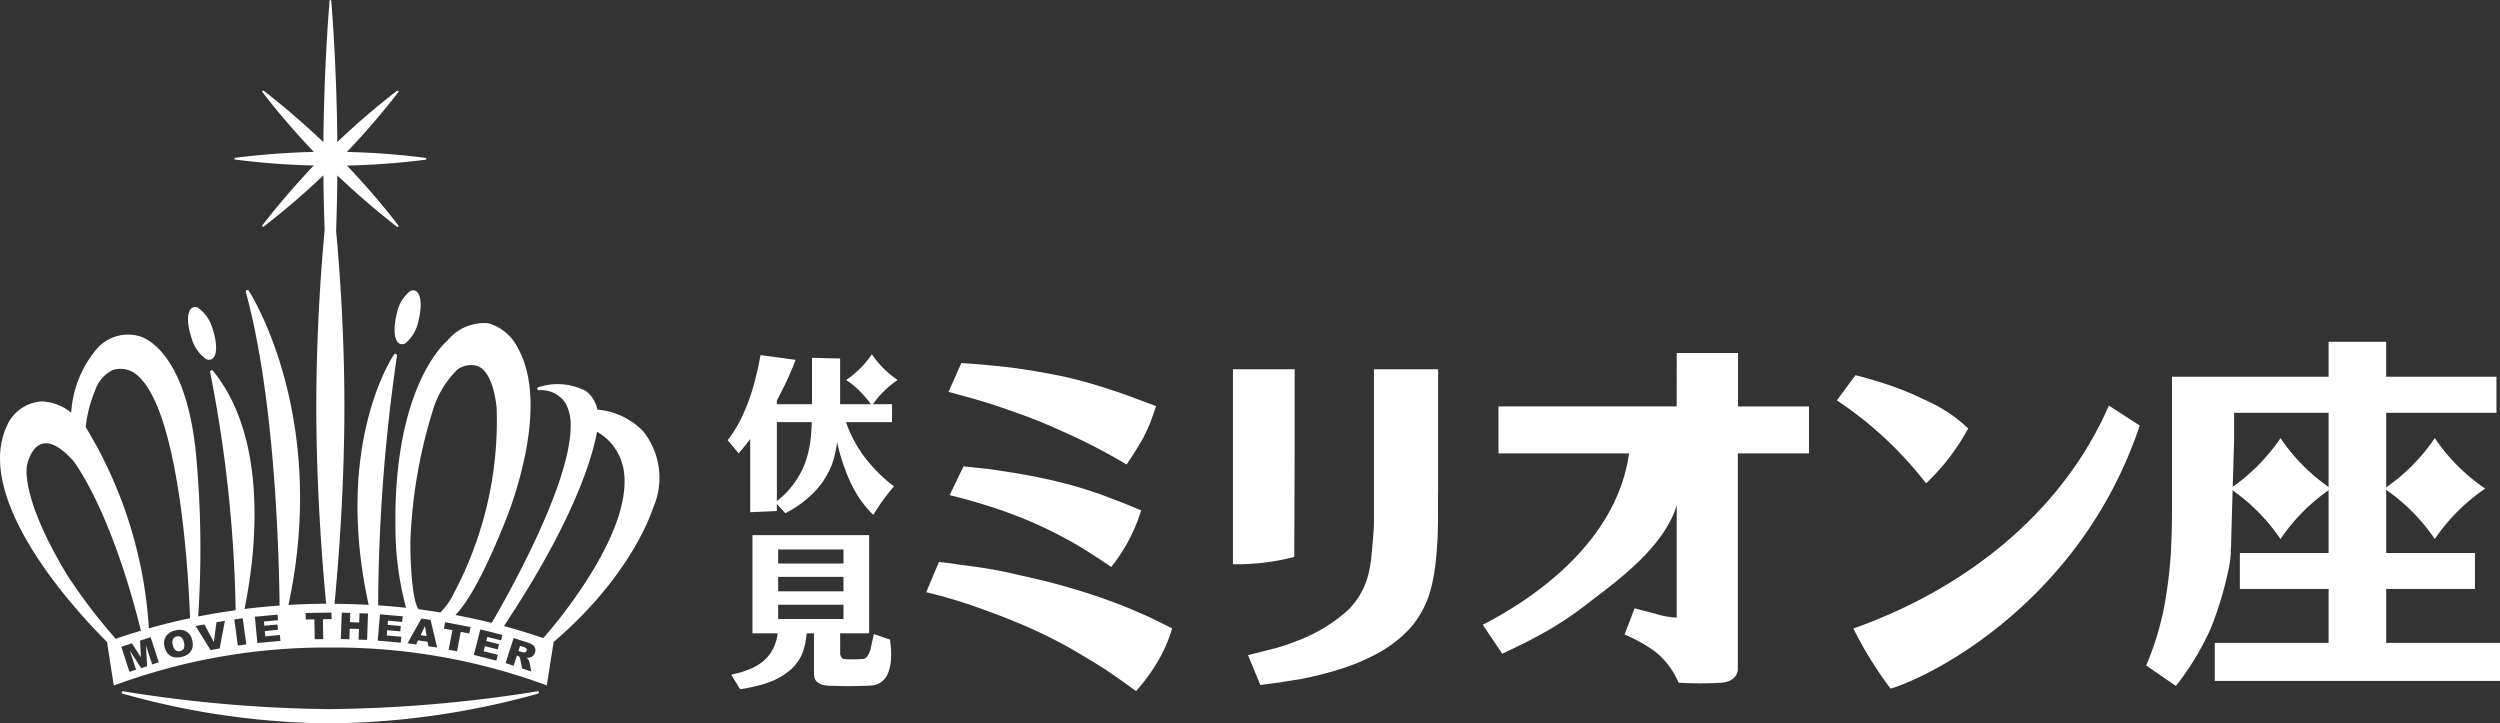 <svg xmlns="http://www.w3.org/2000/svg" viewBox="0 0 165 47.739">
  <rect x="0" y="0" width="165" height="47.739" fill="#333333" stroke="none"/>
  <defs>
    <style>
      .a {
        fill: #fff;
      }
    </style>
  </defs>
  <g>
    <g>
      <path class="a" d="M62.625,37.159l.627.1c.481.063.907.12,1.276.167.946.144,1.791.3,2.529.482q.985.217,1.878.433.965.241,1.855.507A38.125,38.125,0,0,1,74.4,40.1q.7.286,1.495.648.6.29,1.467.723a9.633,9.633,0,0,1-.939,2.169,12.474,12.474,0,0,1-1.445,1.975c-.627-.464-1.309-.948-2.047-1.445q-.94-.6-2.144-1.3-1.4-.8-3.082-1.541-1.446-.627-3.228-1.252a31.562,31.562,0,0,0-3.348-.99l.843-2C62.183,37.118,62.4,37.141,62.625,37.159Zm2.553-6.216c.562.082,1.092.16,1.59.241q1.685.267,3.131.626,1.3.317,2.745.818c.419.161.86.331,1.327.507.415.16.865.346,1.347.553a12.013,12.013,0,0,1-.819,1.977,12.372,12.372,0,0,1-1.156,1.757q-1.229-.843-2.361-1.517-1.276-.723-2.5-1.278a28.345,28.345,0,0,0-2.866-1.106q-1.374-.459-2.939-.843l.916-1.9C64.167,30.84,64.7,30.9,65.178,30.943Zm1.662-6.67q1.758.242,3.349.578a29.879,29.879,0,0,1,3.107.869c.465.145.97.32,1.517.529.433.161.931.344,1.492.554-.144.419-.272.778-.384,1.085-.161.384-.321.728-.482,1.036q-.505.889-1.084,1.733a39.208,39.208,0,0,0-4.408-2.265q-1.47-.673-3.083-1.228-1.517-.555-3.2-1.011l-1.06-.291.843-1.9Q65.25,24.081,66.84,24.273Z"/>
      <g>
        <g>
          <path class="a" d="M153.841,32.248a12.484,12.484,0,0,0-3.328,3.328,12.484,12.484,0,0,0-3.328-3.328,12.492,12.492,0,0,0,3.328-3.33A12.492,12.492,0,0,0,153.841,32.248Z"/>
          <path class="a" d="M164.024,32.248a12.47,12.47,0,0,0-3.328,3.328,12.484,12.484,0,0,0-3.328-3.328,12.492,12.492,0,0,0,3.328-3.33A12.477,12.477,0,0,0,164.024,32.248Z"/>
        </g>
        <path class="a" d="M157.488,42.431V38.87h5.859V36.5h-5.859V27.244h7.278l0,0V24.866h-7.28V22.559h-3.8v2.307H143.353v8.666q0,1.58-.077,2.955a29.326,29.326,0,0,1-.33,2.928,18.531,18.531,0,0,1-.51,2.293,19.809,19.809,0,0,1-.789,2.215l1.962,1.349a17.864,17.864,0,0,0,2.01-3.183c.106-.2.206-.421.3-.638a22.961,22.961,0,0,0,1.219-4.143c.043-.25.074-.489.09-.713,0-.071.012-.146.015-.217-.009.02-.014.04-.022.057.011-.123.02-.251.031-.375.009-.589.13-4.7.2-7.043V27.244h6.234V36.5h-5.856V38.87h5.856v3.561h-7.51v2.511H165V42.431Z"/>
      </g>
      <g>
        <path class="a" d="M81.375,24.372V28.1h0v9.137a14.856,14.856,0,0,0,4.047-.481l.025-7.2V24.372Z"/>
        <path class="a" d="M90.681,24.372V34.495c0,.588-.187,2.4-.187,2.4-.028.244-.07.471-.108.681A5.07,5.07,0,0,1,89.037,40.2a10.445,10.445,0,0,1-3.492,2.121,11.894,11.894,0,0,1-1.35.456c-.192.049-.417.106-.673.168-.226.067-.451.122-.675.171-.159.047-.32.087-.48.12l.817,1.975c.466-.064.892-.121,1.276-.168q.7-.12,1.349-.217a24.971,24.971,0,0,0,2.674-.673,14.185,14.185,0,0,0,2.5-1.063,8.518,8.518,0,0,0,2.072-1.612,6.486,6.486,0,0,0,1.445-2.866,12.744,12.744,0,0,0,.264-1.592q.072-.673.121-1.613c.016-.415.024-.891.024-1.421V32.522h.007v-8.15Z"/>
      </g>
      <g>
        <path class="a" d="M139.186,26.768c-3.128,7.172-9.591,12.14-16.863,14.714a25.186,25.186,0,0,0,2.457,3.968c2.946-.89,12.613-5.916,16.442-17.365Z"/>
        <path class="a" d="M128.046,26.9c-.323-.188-.675-.356-1.033-.524-.115-.053-.884-.432-1.819-.778s-2.035-.659-2.733-.835l-1.228,1.662A24.654,24.654,0,0,1,127.12,31.9a15.8,15.8,0,0,0,1.363-1.477A15.179,15.179,0,0,0,129.9,28.28,9.1,9.1,0,0,0,128.046,26.9Z"/>
      </g>
      <path class="a" d="M119.393,29.925v-3.1H114.71V23.3h-4.044l-.007,3.524H98.9v.3l-.018.009a.408.408,0,0,0,.018.042v2.751h8.617c-.741,5.317-5.38,9.106-9.656,11.308l1.291,1.913q.789-.375,1.481-.717c.51-.264.986-.519,1.433-.768a23.01,23.01,0,0,0,2.714-1.824c1.514-1.184,5.045-3.6,5.884-6.505v7.424a2.475,2.475,0,0,1-.422-.032c-.133-.016-.28-.042-.445-.074-.066-.015-.131-.032-.2-.048s-.132-.034-.2-.049a.829.829,0,0,0-.125-.05.253.253,0,0,1-.122-.027l-1.161-.3-.107-.028-.661,1.733a9.942,9.942,0,0,1,2,1.11,5.144,5.144,0,0,1,1.555,2.049.1.1,0,0,1,.024,0s.007.013.012.016a21.928,21.928,0,0,0,2.735.007c.961-.052,1.123-.626,1.15-.836h0v-.011c0-.041,0-.067,0-.067l0,0V29.925Z"/>
      <g>
        <g>
          <path class="a" d="M59.243,25.077a6.393,6.393,0,0,0-1.7,1.7,6.371,6.371,0,0,0-1.694-1.7,6.36,6.36,0,0,0,1.694-1.693A6.382,6.382,0,0,0,59.243,25.077Z"/>
          <path class="a" d="M56.966,30.04a8.5,8.5,0,0,1-1.13-2.18h3.038V26.677H55.448V23.661l-1.856-.045v3.061H51.271v-.236c.135-.253.251-.482.348-.683.127-.246.239-.475.337-.684q.111-.248.246-.56c.037-.1.079-.191.123-.281l.112-.291c.023-.06.049-.124.079-.191l-2.32-.314q-.079.414-.146.75-.09.4-.179.752a13.264,13.264,0,0,1-1.083,2.941,9.4,9.4,0,0,1-.763,1.174l.725.863.224-.258c.209-.248.388-.475.538-.684v4.831l1.759-.078v-.471l.561.616a7.174,7.174,0,0,0,1.659-1.155A5.549,5.549,0,0,0,54.713,31.1a4.827,4.827,0,0,0,.347-.93,8.741,8.741,0,0,0,.191-.975,12.874,12.874,0,0,0,.515,1.748,9.5,9.5,0,0,0,.774,1.659,6.809,6.809,0,0,0,1.1,1.379A13.879,13.879,0,0,1,59,32.1,10.305,10.305,0,0,1,56.966,30.04Zm-3.486-.886a7.47,7.47,0,0,1-.3,1.278,5.264,5.264,0,0,1-.662,1.311,5.339,5.339,0,0,1-1.245,1.323V27.86h2.3A11.693,11.693,0,0,1,53.48,29.154Z"/>
        </g>
        <path class="a" d="M58.736,42.213l-1.06-.365L57.444,42.9c-.121.346-.294.627-.533.593a7.959,7.959,0,0,1-1.25,0,.386.386,0,0,1-.181-.225.342.342,0,0,1-.029-.142V41.8h1.912V35.318h-7.7V41.8h1.664a3.062,3.062,0,0,1-.185.75,2.7,2.7,0,0,1-.616.952,3.191,3.191,0,0,1-1.054.662c-.18.075-.377.145-.594.214-.1.021-.2.048-.314.077-.082.023-.183.049-.3.079l.582.953a9.1,9.1,0,0,0,.987-.19,6.387,6.387,0,0,0,.952-.281,4.4,4.4,0,0,0,1.357-.784,2.9,2.9,0,0,0,.875-1.278,5.1,5.1,0,0,0,.179-.807c.019-.1.035-.221.049-.347h.477v2.509a2.358,2.358,0,0,0,.023.383.6.6,0,0,0,.179.313,1.062,1.062,0,0,0,.449.213,2.27,2.27,0,0,0,.247.034,2.205,2.205,0,0,0,.246.011l.892.022c.284,0,.586,0,.908-.012h.19c.082-.007.164-.01.246-.01s.173,0,.247-.011c.093,0,.181-.009.264-.018C59.034,45.014,58.861,43,58.736,42.213ZM55.67,39.03H51.359v-.956H55.67Zm0-2.765v.928H51.359v-.928Zm-4.311,4.587v-.941H55.67v.941Z"/>
      </g>
    </g>
    <g>
      <path class="a" d="M27.046,19.226a2.55,2.55,0,0,0-.862,1.5c-.224.853-.214,1.835.248,1.977a.411.411,0,0,0,.326-.048,2.538,2.538,0,0,0,.862-1.5,4.162,4.162,0,0,0,.144-1.031c0-.477-.116-.862-.392-.946A.406.406,0,0,0,27.046,19.226Z"/>
      <path class="a" d="M13.606,23.7a.412.412,0,0,0,.331.02c.45-.182.385-1.162.1-1.992a2.512,2.512,0,0,0-.971-1.417.416.416,0,0,0-.331-.02c-.45.182-.385,1.163-.1,1.992A2.514,2.514,0,0,0,13.606,23.7Z"/>
      <path class="a" d="M35.493,45.623l-.056.009a91.531,91.531,0,0,1-13.69,1.17A90.121,90.121,0,0,1,8.129,45.627l-.021,0a.078.078,0,0,0-.023.152l.016.005a51.824,51.824,0,0,0,13.647,1.959A52.728,52.728,0,0,0,35.49,45.785l.033-.013a.077.077,0,0,0-.03-.149Z"/>
      <g>
        <path class="a" d="M11.952,42.053a.357.357,0,0,0-.3-.045.345.345,0,0,0-.235.177.569.569,0,0,0-.009.394.562.562,0,0,0,.188.342.345.345,0,0,0,.295.047.35.35,0,0,0,.243-.175.625.625,0,0,0,0-.416A.526.526,0,0,0,11.952,42.053Z"/>
        <polygon class="a" points="27.763 41.921 28.156 41.976 28.048 41.327 27.763 41.921"/>
        <path class="a" d="M42.456,28.471a4.77,4.77,0,0,0-3.031-1.435,2,2,0,0,0-.771-1.237,4.045,4.045,0,0,0-3.105-.247v0a.1.1,0,0,0-.089.1.105.105,0,0,0,.1.105v0a1.906,1.906,0,0,1,1.783.882,3.033,3.033,0,0,1,.32,1.489c0,3.825-4.151,11.172-5.209,12.982q-1.175-.291-2.394-.517c.809-.844,1.834-2.6,3.211-6,.127-.3,3.153-7.5.939-11.565l0,.006a3.134,3.134,0,0,0-1.987-1.7,3.132,3.132,0,0,0-2.7,1.153c-.037.036-3.572,2.9-3.423,12.384a20.584,20.584,0,0,0,.633,4.988,1.343,1.343,0,0,0,.078.258q-.916-.1-1.852-.164A116.428,116.428,0,0,1,26.2,23.484a.113.113,0,0,0-.061-.123.1.1,0,0,0-.127.031c-.043.056-4.021,5.857-1.68,16.529q-1.116-.06-2.255-.067c.241-2.483.653-7.535.653-13.039,0-4.765-.308-9.008-.547-11.583.04-1.126.07-2.356.082-3.654a51.735,51.735,0,0,0,3.924,3.379l.009.008a.064.064,0,0,0,.038.015.062.062,0,0,0,.064-.06.057.057,0,0,0-.016-.044l0-.009A49.77,49.77,0,0,0,22.9,10.93a51.661,51.661,0,0,0,5.175-.386h.013a.07.07,0,0,0,.037-.017.062.062,0,0,0,0-.088.066.066,0,0,0-.043-.02l-.01,0a49.892,49.892,0,0,0-5.176-.391,51.37,51.37,0,0,0,3.386-3.933l.009-.009a.067.067,0,0,0,.014-.037.061.061,0,0,0-.06-.065A.06.06,0,0,0,26.2,6l-.008,0a49.646,49.646,0,0,0-3.927,3.373c-.038-4.192-.275-7.719-.392-9.23L21.868.093a.138.138,0,0,0-.016-.06.047.047,0,0,0-.088-.006.144.144,0,0,0-.02.072l0,.042c-.119,1.5-.361,5.014-.4,9.239-1.7-1.615-3.223-2.837-3.909-3.367l-.026-.02a.062.062,0,0,0-.086.09l.016.02a49.634,49.634,0,0,0,3.374,3.923c-2.346.057-4.3.274-5.157.385l-.032,0a.065.065,0,0,0-.037.016.063.063,0,0,0,.04.108l.025,0a49.842,49.842,0,0,0,5.16.388,51.656,51.656,0,0,0-3.374,3.918l-.02.026a.061.061,0,0,0-.015.037.062.062,0,0,0,.06.064.056.056,0,0,0,.045-.016l.02-.015a49.813,49.813,0,0,0,3.917-3.367c.011,1.281.041,2.5.081,3.618-.239,2.572-.55,6.833-.55,11.619,0,5.5.411,10.556.651,13.039q-1.257.006-2.489.081c2.69-12.536-2.568-20.664-2.623-20.743a.1.1,0,0,0-.133-.034.113.113,0,0,0-.055.132c1.887,6.9,2.184,16.921,2.226,20.684q-1.173.086-2.316.227c.662-3.231,1.736-11.047-2.082-15.719a.1.1,0,0,0-.13-.027.116.116,0,0,0-.054.128,88.449,88.449,0,0,1,1.683,15.7q-1.257.174-2.474.413a67.692,67.692,0,0,0-.144-10.722c-.706-7.158-3.74-7.781-3.77-7.787A2.734,2.734,0,0,0,6.409,23,7.217,7.217,0,0,0,4.7,27.24a3.272,3.272,0,0,0-1.919-.748,2.687,2.687,0,0,0-2.3,1.554c-2.364,4.933,4.7,12.461,6.582,14.323l.446,2.877a40.33,40.33,0,0,1,14.3-2.509,40.351,40.351,0,0,1,14.28,2.5l.451-2.869c5.215-4.447,6.536-8.763,6.549-8.807A4.932,4.932,0,0,0,42.456,28.471ZM6.265,25.8a2.355,2.355,0,0,1,1.142-1.364,1.681,1.681,0,0,1,1.4.142c3.015,1.9,3.65,13.513,3.736,16.223q-1.389.294-2.717.671A28.9,28.9,0,0,0,5.694,28.253c-.013-.016-.026-.031-.038-.047A8.551,8.551,0,0,1,6.265,25.8ZM4.436,37.956C1.254,32.685,1.782,30.71,1.788,30.69s.236-1.185.993-1.4c.549-.153,1.237.221,2.045,1.112.023.029,2.44,3.055,4.475,11.222q-.846.254-1.662.538A36.526,36.526,0,0,1,4.436,37.956Zm5.609,5.9L9.637,42.6l.072,1.371-.394.128L8.571,42.94,8.98,44.2l-.437.142-.536-1.657.7-.227.593.922-.057-1.1.7-.226.536,1.657Zm2.654-1.1a.748.748,0,0,1-.228.368,1.062,1.062,0,0,1-.463.225,1.206,1.206,0,0,1-.515.029.743.743,0,0,1-.386-.21.956.956,0,0,1-.242-.463.878.878,0,0,1,.083-.7.953.953,0,0,1,.612-.393.967.967,0,0,1,.731.06.861.861,0,0,1,.393.577A1.041,1.041,0,0,1,12.7,42.762Zm1.8.042-.6.109-.987-1.589.577-.106.626,1.16.17-1.3.559-.1Zm1.2-.19-.235-1.725.556-.077.236,1.726Zm1.287-.17-.163-1.733,1.494-.141.035.369-.935.088.026.278.869-.082.033.352-.869.082L17.51,42l.964-.091.037.391Zm4.326-1.568.022,1.31-.562.009-.022-1.31-.572.01-.008-.431,1.706-.029.008.431Zm2.917,1.365-.561-.02.025-.7-.611-.022-.024.7-.562-.02.06-1.74.562.019-.021.611.61.021.021-.61.561.019Zm2.314-1.189-.937-.082-.024.277.869.077-.031.352-.869-.076-.03.345.964.084-.034.391-1.524-.134.152-1.734,1.5.131Zm1.727,1.608-.051-.3-.628-.089-.13.27-.567-.08.918-1.628.606.085.431,1.82Zm.785-2.233c-.47-.075-.944-.146-1.423-.207-.009-.014-.018-.026-.028-.04-.446-.681-.542-3.546-.514-4.557a32.975,32.975,0,0,1,1.51-8.632,6.191,6.191,0,0,1,1.6-2.6,1.506,1.506,0,0,1,1.339-.22c.638.274,1.065,1.214,1.238,2.719a24.276,24.276,0,0,1-2.8,12.229A4.569,4.569,0,0,1,29.057,40.427Zm1.917,1.389-.561-.109-.25,1.287-.551-.107.249-1.287-.561-.109.081-.423,1.676.325Zm2.1.455-.911-.231-.068.27.845.215-.087.342-.845-.214-.085.335.937.238-.1.38-1.483-.376.429-1.688,1.455.369Zm2.233.812a.471.471,0,0,1-.138.218.491.491,0,0,1-.22.109.7.7,0,0,1-.208,0,.642.642,0,0,1,.119.106.614.614,0,0,1,.057.116.59.59,0,0,1,.041.127l.105.562-.6-.194-.122-.6a.409.409,0,0,0-.056-.159.246.246,0,0,0-.118-.081l-.048-.015-.217.673-.534-.173.534-1.657.888.286a1.424,1.424,0,0,1,.365.162.424.424,0,0,1,.162.219A.474.474,0,0,1,35.307,43.083Zm.54-.964q-1.258-.435-2.586-.793c4.681-7.046,5.854-11.2,6.146-12.827a3.583,3.583,0,0,1,1.74,2.429C41.91,34.932,36.812,41.057,35.847,42.119Z"/>
        <path class="a" d="M34.561,42.7l-.235-.076-.109.339.225.073a.935.935,0,0,0,.149.023.145.145,0,0,0,.1-.024.161.161,0,0,0,.066-.087.159.159,0,0,0-.013-.141A.346.346,0,0,0,34.561,42.7Z"/>
      </g>
    </g>
  </g>
</svg>
